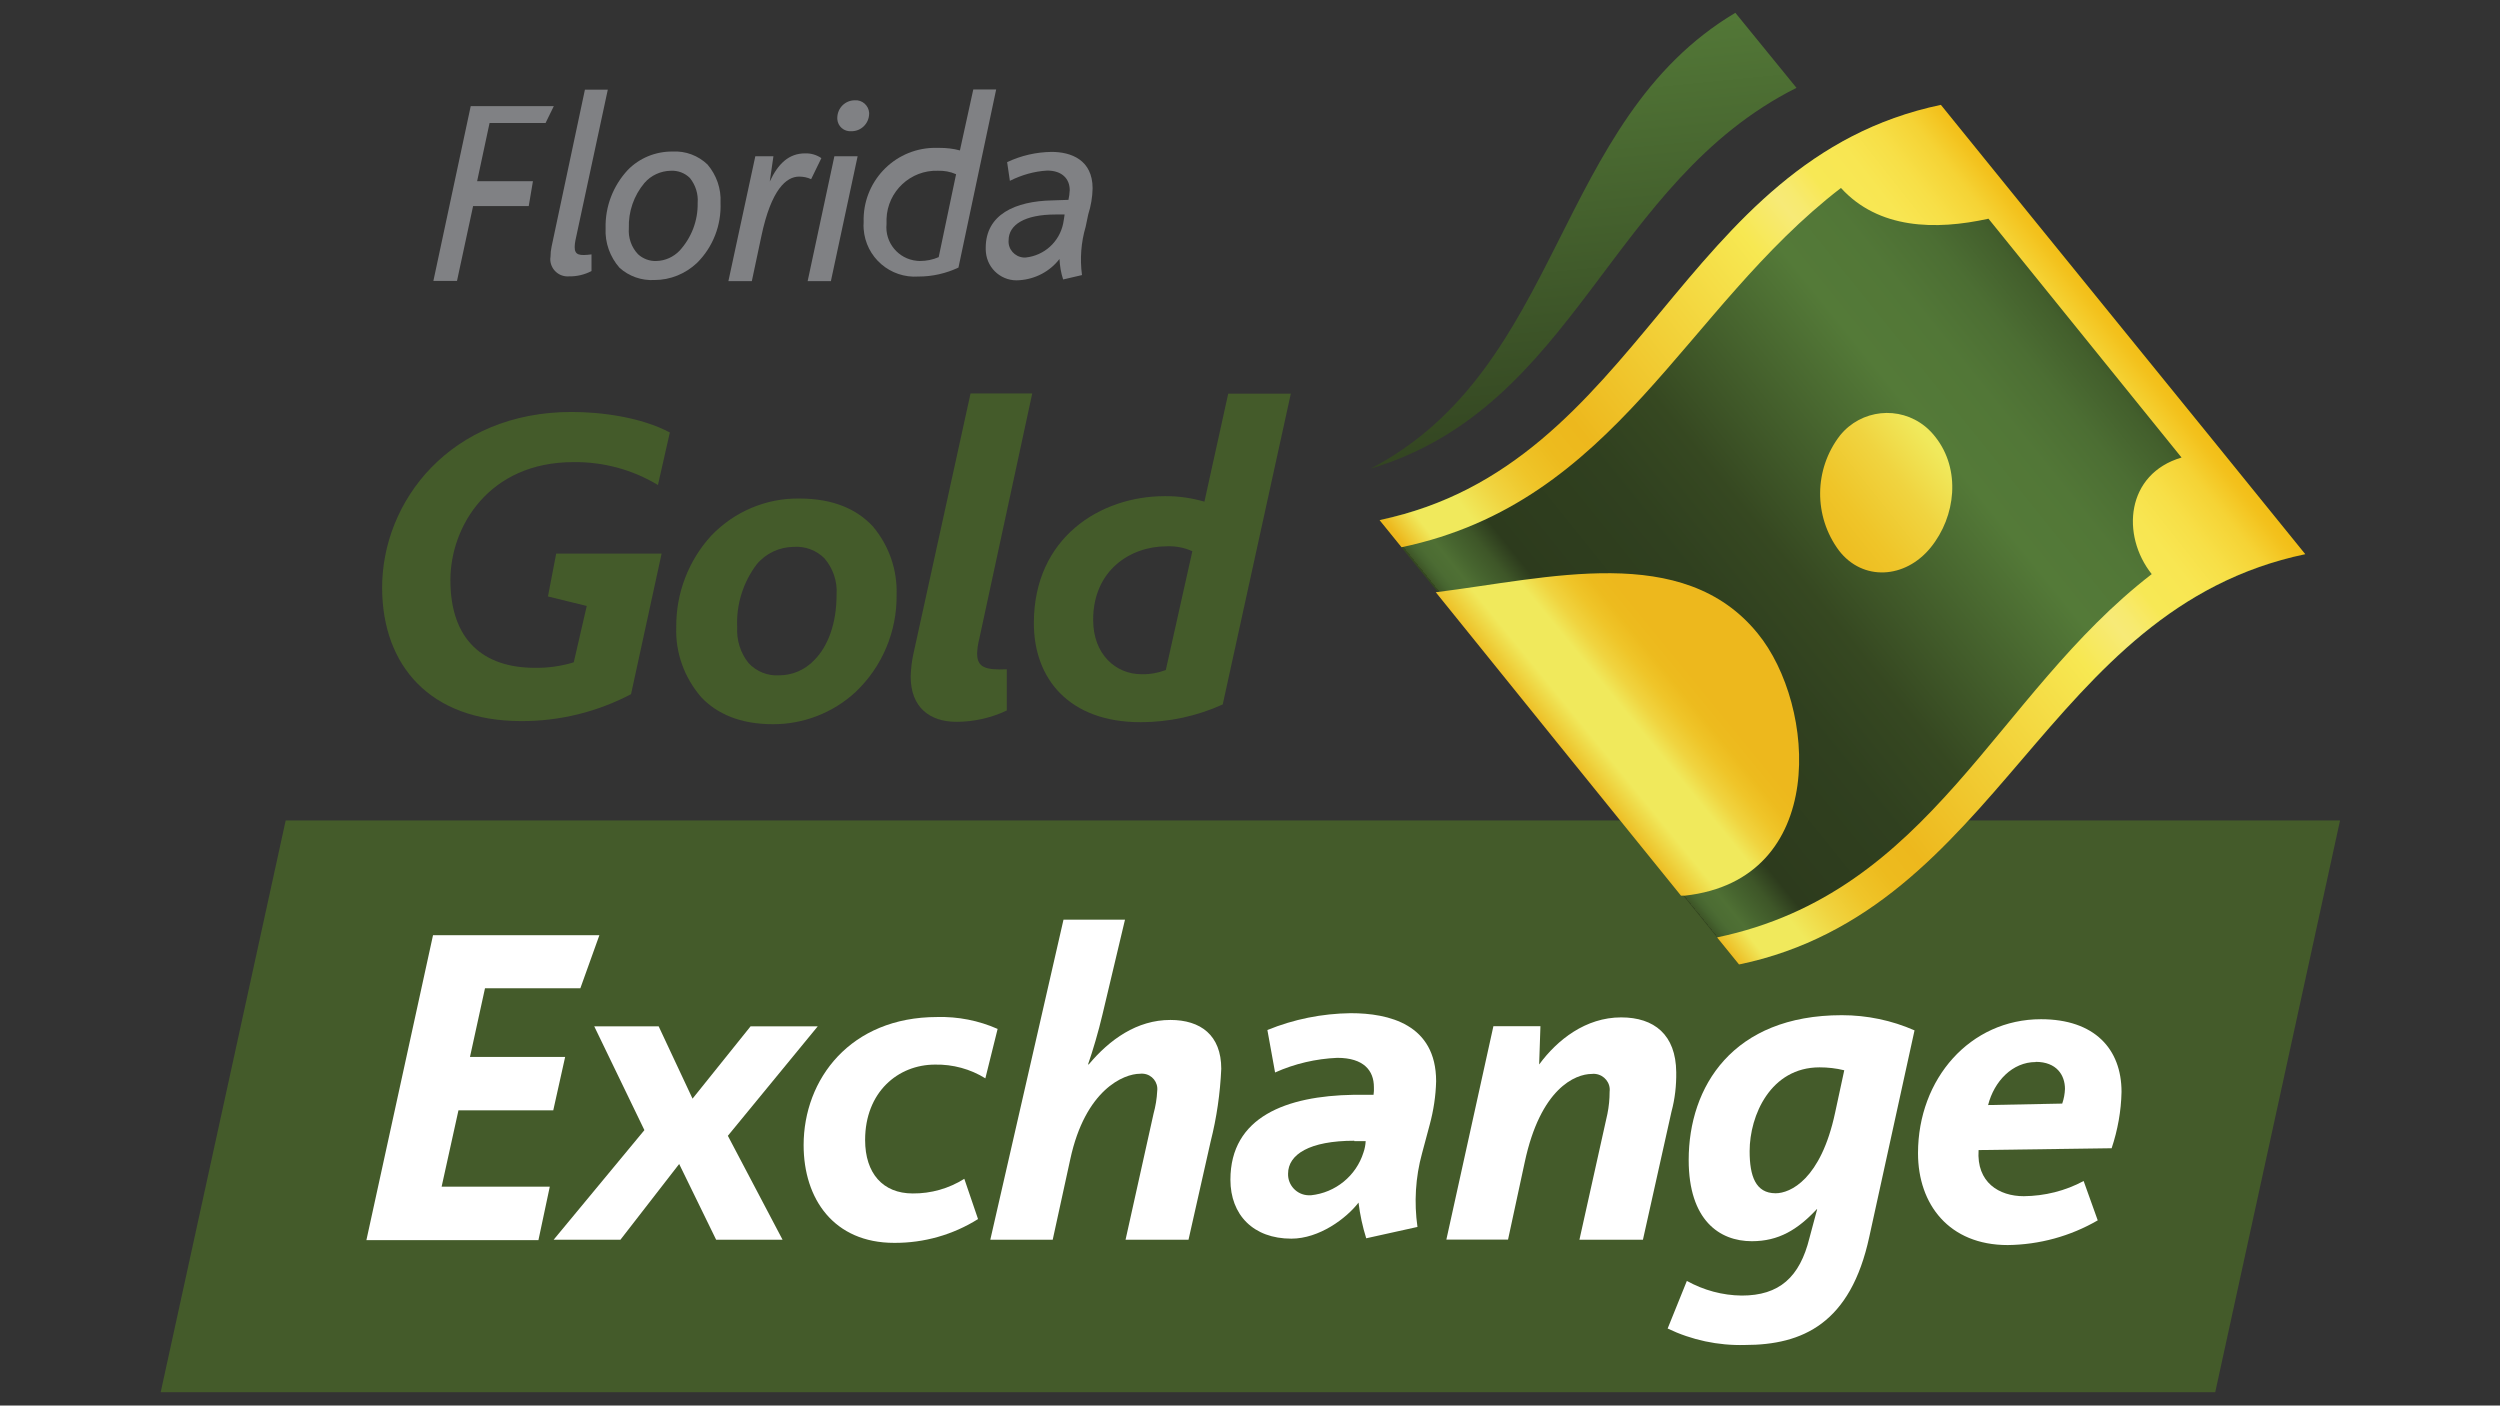 <?xml version="1.0" encoding="utf-8"?>
<!-- Generator: Adobe Illustrator 27.2.0, SVG Export Plug-In . SVG Version: 6.00 Build 0)  -->
<svg version="1.1" id="Layer_1" xmlns="http://www.w3.org/2000/svg" xmlns:xlink="http://www.w3.org/1999/xlink" x="0px" y="0px"
	 viewBox="0 0 1366 768" style="enable-background:new 0 0 1366 768;" xml:space="preserve">
<rect x="0" y="0" width="1366" height="768" fill="#333333" stroke="none"/>
<style type="text/css">
	.st0{fill:#445B2A;}
	.st1{fill:url(#SVGID_1_);}
	.st2{fill:url(#SVGID_00000168104044032695299680000006068980646933593249_);}
	.st3{fill:url(#SVGID_00000147208361231676340150000017580724227865796227_);}
	.st4{fill:url(#SVGID_00000127013865364146580570000014411280799093045934_);}
	.st5{fill:url(#SVGID_00000020384793009817141340000007739329793061464732_);}
	.st6{fill:#FFFFFF;}
	.st7{fill:#808184;}
</style>
<polygon class="st0" points="156.1,448.3 87.8,760.7 1210.4,760.7 1278.6,448.3 "/>
<linearGradient id="SVGID_1_" gradientUnits="userSpaceOnUse" x1="1060.581" y1="200.217" x2="1039.941" y2="483.824" gradientTransform="matrix(1.03 -3.000000e-02 -3.000000e-02 -1 -206.63 520.48)">
	<stop  offset="0" style="stop-color:#2D3B1D"/>
	<stop  offset="1" style="stop-color:#547A38"/>
</linearGradient>
<path class="st1" d="M981.6,48C879,99.5,861.4,222,749.5,255.9h-0.3C854.3,200.8,848.8,66.1,948.2,7L981.6,48z"/>
<linearGradient id="SVGID_00000008872039007303011330000017788214370936826796_" gradientUnits="userSpaceOnUse" x1="1032.336" y1="82.235" x2="1329.304" y2="300.646" gradientTransform="matrix(1.03 -3.000000e-02 -3.000000e-02 -1 -206.63 520.48)">
	<stop  offset="0" style="stop-color:#354821"/>
	<stop  offset="0" style="stop-color:#3E5527"/>
	<stop  offset="1.000000e-02" style="stop-color:#46642F"/>
	<stop  offset="2.000000e-02" style="stop-color:#4C6C33"/>
	<stop  offset="4.000000e-02" style="stop-color:#4F7034"/>
	<stop  offset="6.000000e-02" style="stop-color:#47652F"/>
	<stop  offset="9.000000e-02" style="stop-color:#3E5628"/>
	<stop  offset="0.12" style="stop-color:#2D3B1D"/>
	<stop  offset="0.3" style="stop-color:#30401F"/>
	<stop  offset="0.42" style="stop-color:#364821"/>
	<stop  offset="0.7" style="stop-color:#547A38"/>
	<stop  offset="0.8" style="stop-color:#527737"/>
	<stop  offset="0.88" style="stop-color:#4C6E33"/>
	<stop  offset="0.95" style="stop-color:#435F2C"/>
	<stop  offset="1" style="stop-color:#374B22"/>
</linearGradient>
<path style="fill:url(#SVGID_00000008872039007303011330000017788214370936826796_);" d="M1259.6,302.9
	c-143.4,30-166.1,194.2-309.4,224.1l-31.7-39.1c-44.7-55.2-89.4-110.5-134-165.8c-10.4-12.6-20.6-25.3-30.7-38
	c143.4-30,163.2-196.7,306.7-226.7C1125.9,138.3,1194.2,221.9,1259.6,302.9z"/>
<linearGradient id="SVGID_00000121262442119233225060000002431661268467650701_" gradientUnits="userSpaceOnUse" x1="1333.774" y1="301.98" x2="1031.139" y2="83.309" gradientTransform="matrix(1.03 -3.000000e-02 -3.000000e-02 -1 -206.63 520.48)">
	<stop  offset="0" style="stop-color:#F2BF18"/>
	<stop  offset="1.000000e-02" style="stop-color:#F3C11C"/>
	<stop  offset="5.000000e-02" style="stop-color:#F5D335"/>
	<stop  offset="0.1" style="stop-color:#F7DF47"/>
	<stop  offset="0.15" style="stop-color:#F8E652"/>
	<stop  offset="0.21" style="stop-color:#F7E855"/>
	<stop  offset="0.22" style="stop-color:#F8E85C"/>
	<stop  offset="0.25" style="stop-color:#F7EA70"/>
	<stop  offset="0.27" style="stop-color:#F7EA77"/>
	<stop  offset="0.34" style="stop-color:#F7E852"/>
	<stop  offset="0.7" style="stop-color:#EDB81D"/>
	<stop  offset="0.75" style="stop-color:#EDBB1E"/>
	<stop  offset="0.8" style="stop-color:#EFC529"/>
	<stop  offset="0.85" style="stop-color:#F0D440"/>
	<stop  offset="0.9" style="stop-color:#F0E95C"/>
	<stop  offset="0.96" style="stop-color:#F0E95C"/>
	<stop  offset="1" style="stop-color:#EDB81D"/>
</linearGradient>
<path style="fill:url(#SVGID_00000121262442119233225060000002431661268467650701_);" d="M753.8,284.2l12,14.8
	c117.5-24.6,154-130,240.1-196.3c20.5,22.5,51.6,23.2,80.6,16.8L1192,250c-30.3,8.9-33.2,42.4-16.3,63.7
	c-86.1,66.5-120,173.9-237.5,198.5l12,14.8c143.4-30,166-194.2,309.4-224.2c-65.5-81-133.7-164.6-199.1-245.5
	C917,87.4,897.2,254.1,753.8,284.2z"/>
<linearGradient id="SVGID_00000049920753696975199840000001109411862645260455_" gradientUnits="userSpaceOnUse" x1="1142.639" y1="159.524" x2="1031.12" y2="76.34" gradientTransform="matrix(1.03 -3.000000e-02 -3.000000e-02 -1 -206.63 520.48)">
	<stop  offset="0.41" style="stop-color:#EDB81D"/>
	<stop  offset="0.48" style="stop-color:#EDBB1E"/>
	<stop  offset="0.55" style="stop-color:#EFC529"/>
	<stop  offset="0.63" style="stop-color:#F0D440"/>
	<stop  offset="0.7" style="stop-color:#F0E95C"/>
	<stop  offset="0.86" style="stop-color:#F0E95C"/>
	<stop  offset="1" style="stop-color:#EDB81D"/>
</linearGradient>
<path style="fill:url(#SVGID_00000049920753696975199840000001109411862645260455_);" d="M920.5,489.4h-2
	c-44.7-55.2-89.4-110.5-134-165.8l0,0c61.6-7.6,135.2-27.6,175.9,22.5C992.5,385.3,999.5,480.7,920.5,489.4z"/>
<linearGradient id="SVGID_00000170971093738878165420000004285123798595422599_" gradientUnits="userSpaceOnUse" x1="1324.923" y1="301.749" x2="1027.071" y2="84.273" gradientTransform="matrix(1.03 -3.000000e-02 -3.000000e-02 -1 -206.63 520.48)">
	<stop  offset="0" style="stop-color:#EDB81D"/>
	<stop  offset="0.14" style="stop-color:#F0E95C"/>
	<stop  offset="0.3" style="stop-color:#F0E95C"/>
	<stop  offset="0.37" style="stop-color:#F0D440"/>
	<stop  offset="0.45" style="stop-color:#EFC529"/>
	<stop  offset="0.52" style="stop-color:#EDBB1E"/>
	<stop  offset="0.59" style="stop-color:#EDB81D"/>
</linearGradient>
<path style="fill:url(#SVGID_00000170971093738878165420000004285123798595422599_);" d="M1057.6,238.9
	c13.8,17.6,11.2,43.2-2.7,60.3c-13.9,17.1-37.1,18.5-50.1,1.6c-13.9-18.7-13.7-44.4,0.6-62.9c11.5-14.2,32.3-16.4,46.5-4.9
	C1054,234.7,1055.9,236.7,1057.6,238.9z"/>
<path class="st0" d="M327.2,302.5h-23.3l-4.5,23.4l21.2,5.2l-7.1,30.8c-6.9,2.1-14,3.1-21.2,3c-28.2,0-46.2-15.2-46.2-47.9
	c0-29.5,21.2-64.5,67.2-64.5c16.3-0.2,32.3,4.1,46.2,12.5l6.5-28.7c-15.7-8.3-37.2-11.2-53.7-11.2c-66,0-103.7,48.7-103.5,96.4
	c0.2,42,26,72.5,76,72.5c20.9,0.1,41.5-5,60-14.7l16.7-76.8H327.2L327.2,302.5z"/>
<path class="st0" d="M467.4,378.2c-12.3,11.3-28.5,17.6-45.2,17.5c-17.7,0-30.5-5.7-39-14.7c-9.2-10.6-14.2-24.2-13.7-38.2
	c-0.2-18.6,6.7-36.6,19.2-50.2c12.6-13.1,30-20.5,48.2-20.2c18.5,0,31.5,6,40,15.2c8.8,10.4,13.4,23.6,13,37.2
	C490.2,344.9,482.1,364.3,467.4,378.2z M450.4,305c-4.4-4.4-10.5-6.6-16.7-6.2c-7.8,0.1-15.2,3.5-20.2,9.5
	c-7.5,9.9-11.3,22.1-10.7,34.5c-0.4,7,1.8,14,6.2,19.5c4.3,4.6,10.4,7.1,16.7,6.7c7.3,0,14.2-3,19.2-8.3c7.5-7.5,12.2-20,12.2-35.7
	C457.6,317.7,455.2,310.5,450.4,305z"/>
<path class="st0" d="M535.1,349c-0.7,2.6-1.1,5.3-1.2,8c0,7.7,4.5,9.2,16.2,8.7v22.5c-8.6,4.1-18,6.2-27.5,6.2c-14.7,0-25-8-25-24.7
	c0.1-4.2,0.6-8.4,1.5-12.5l31.2-142.2H564L535.1,349z"/>
<path class="st0" d="M668.1,384.9c-14.1,6.4-29.4,9.7-44.9,9.7c-39,0-58.3-23.7-58.3-54.1c0-46.9,36.5-69.4,71.5-69.4
	c7.4-0.1,14.7,1,21.7,3l13-59h34.2L668.1,384.9z M637.5,298.5c-20,0-40.2,13.2-40.2,40.2c0,18.7,12.2,29.7,26.5,29.7
	c4.5,0.1,9-0.7,13.2-2.3l14.5-64.9C647.2,299.2,642.3,298.3,637.5,298.5L637.5,298.5z"/>
<path class="st6" d="M317.1,540H265l-8.2,37.5h52l-6.5,29.2h-51.8l-9.2,41.7h59.1l-6.2,29.2h-94l36.4-166.6h90.9L317.1,540z"/>
<path class="st6" d="M397.7,620.6l29.9,56.8h-36.3L371.1,636l-32.1,41.4h-36.5l49.6-59.9l-27.4-56.7h35.2l18.5,39.5l31.7-39.5h36.7
	L397.7,620.6z"/>
<path class="st6" d="M538.4,589.2c-8.2-5.1-17.8-7.7-27.5-7.5c-20.2,0-38.2,15-38.2,41.2c0,18.2,9.7,29.2,26,29.2
	c10,0.1,19.8-2.7,28.2-8l7.5,22c-13.7,8.6-29.6,13.1-45.8,13c-33,0-49.5-24-49.5-53.4c0-36,25.5-70,73-70c11.3-0.3,22.6,1.9,33,6.5
	L538.4,589.2z"/>
<path class="st6" d="M661.5,623.7l-12.1,53.7H615l15.3-68.9c1.1-4,1.8-8.2,2-12.4c0.6-4.7-2.8-8.9-7.4-9.4c-0.7-0.1-1.3-0.1-2,0
	c-8.9,0-29.9,8.7-38.1,46.7l-9.6,44h-34.1l40-174.9h33.6l-12.3,51.8c-2.2,9.4-5.4,20.2-7.9,27.3h0.4c11.4-13.6,26.3-24.3,44.6-24.3
	c16.5,0,27.8,8.3,27.8,26.7C666.7,597.4,664.8,610.7,661.5,623.7z"/>
<path class="st6" d="M781.2,614.5l-4.2,15.7c-3.6,13.1-4.4,26.8-2.5,40.2l-28,6.2c-2-6.4-3.4-12.9-4.2-19.5
	c-6.7,8.7-21.5,19.7-36.7,19.7c-20.8,0-33.3-13-33.3-32.2c0-34.4,30.7-45.8,67.2-46.4h11c0.2-1.4,0.3-2.8,0.2-4.2c0-9-5.5-16-20-16
	c-11.7,0.5-23.3,3.2-34,8l-4.2-23.2c14.4-5.9,29.9-9,45.5-9.2c20.8,0,46.7,6,46.7,37.2C784.5,598.8,783.3,606.7,781.2,614.5z
	 M740,623.3c-24.5,0-36.2,7.5-36.2,18c-0.2,6.3,4.8,11.6,11.1,11.8c0.5,0,0.9,0,1.4,0c13.4-1.4,24.7-10.6,28.7-23.4
	c0.7-2,1.1-4.1,1.2-6.2H740z"/>
<path class="st6" d="M913.3,607.4l-15.6,70h-34.7l15.3-68.8c0.8-4,1.2-8,1.2-12.1c0.6-4.8-2.9-9.1-7.7-9.7c-0.7-0.1-1.3-0.1-2,0
	c-9.1,0-28.1,7.9-36.7,48.3l-9.1,42.2h-33.7l25.7-116.6h25.7l-0.7,20.8h0.1c9.8-13.3,25.3-25.6,44.7-25.6c18.1,0,29.9,9.5,30.1,29.9
	C916,593.1,915.2,600.4,913.3,607.4z"/>
<path class="st6" d="M1021.4,675.7c-10.2,47.5-36.5,59.2-68,59.2c-14.6,0.4-29.1-2.7-42.2-9l10.5-26c9.2,5.1,19.5,7.9,30,8
	c20.5,0,31.7-10,37-31.5l4.2-15.7h-0.2c-10.5,11.2-20.8,17.5-35.5,17.5c-17.7,0-34.5-11.5-34.5-44.4c0-40,24-79.1,83.7-79.1
	c13.7,0,27.2,2.8,39.7,8.3L1021.4,675.7z M994.2,583.2c-26.7,0-38.2,26.2-38.2,45.8c0,13.5,3.2,23,14.2,23c8,0,24.7-7.5,32.5-44
	l5-23.2C1003.2,583.7,998.7,583.2,994.2,583.2z"/>
<path class="st6" d="M1153.8,627.4l-72.7,1c-1.2,17.7,11.2,25.2,24.7,25.2c11.4-0.1,22.7-2.9,32.7-8.3l7.7,21.5
	c-15,8.7-31.9,13.3-49.2,13.5c-32,0-49-22.2-49-50.2c0-40.7,28.5-73.2,67.2-73.2c29.2,0,44,16.2,44,39.7
	C1159,607.1,1157.1,617.5,1153.8,627.4z M1112.3,580.3c-12.7,0-22.7,10.5-26,23.5l40.5-0.8c0.9-2.6,1.4-5.3,1.5-8
	c0-7.6-4.6-14.8-16-14.8L1112.3,580.3z"/>
<path class="st7" d="M298.1,67.2h-30.6L260.7,99h30.5l-2.3,13.6h-30.4l-8.8,40.9h-12.9l20.4-95.5h45.4L298.1,67.2z"/>
<path class="st7" d="M314.4,131.4c-0.2,1.2-0.4,2.4-0.4,3.6c0,4.5,2.7,4.8,9.2,4v9.1c-3.8,2-8.1,3-12.3,2.9
	c-5.2,0.4-9.7-3.4-10.2-8.6c-0.1-0.7,0-1.4,0.1-2.1c0-1.9,0.2-3.8,0.6-5.6L319.6,49h12.5L314.4,131.4z"/>
<path class="st7" d="M380.8,143.7c-6.3,5.9-14.5,9.3-23.2,9.3c-7,0.4-13.9-2-19.1-6.7c-5.2-5.9-8-13.7-7.6-21.6
	c-0.3-11.8,4.1-23.2,12.1-31.8c6.4-6.6,15.3-10.2,24.5-10.1c7.1-0.4,14,2.2,19.1,7.1c4.9,5.8,7.5,13.2,7.1,20.8
	C394.2,123,389.6,135,380.8,143.7z M377,97.3c-2.8-2.8-6.6-4.2-10.5-4c-5.5,0.1-10.8,2.5-14.4,6.7c-5.8,6.9-8.8,15.7-8.5,24.7
	c-0.4,5.2,1.4,10.4,5,14.2c2.7,2.5,6.4,3.9,10.1,3.7c4.8-0.1,9.3-2.2,12.6-5.6c6.5-7.1,10.1-16.4,9.9-26.1
	C381.6,106.1,380.1,101.2,377,97.3L377,97.3z"/>
<path class="st7" d="M443.2,97.9c-2.1-1-4.4-1.4-6.6-1.4c-6.9,0-15.2,6.9-20.6,32.6l-5.2,24.5H398l14.7-68.2h9.9l-2,13.8l0,0
	c4.5-9.7,10.4-15.4,19.3-15.4c3.2-0.1,6.3,0.8,8.9,2.6L443.2,97.9z"/>
<path class="st7" d="M454,153.6h-12.7l14.6-68.2h12.7L454,153.6z M465.2,71.7c-4,0.3-7.4-2.6-7.7-6.6c0-0.3,0-0.5,0-0.8
	c0.1-5.3,4.3-9.5,9.6-9.5c4-0.3,7.5,2.8,7.8,6.8c0,0.2,0,0.4,0,0.6c-0.1,5.3-4.4,9.6-9.8,9.5c0,0-0.1,0-0.1,0L465.2,71.7z"/>
<path class="st7" d="M523.7,146.2c-6.8,3.2-14.2,4.9-21.8,4.9c-15.5,1.1-28.9-10.5-30-26c-0.1-1.2-0.1-2.4,0-3.7
	c-0.7-21.7,16.2-39.9,37.9-40.6c1.2,0,2.3,0,3.5,0c3.8,0,7.6,0.4,11.2,1.4l7.3-33.3h12.5L523.7,146.2z M512.5,93.3
	c-15-0.5-27.6,11.3-28.1,26.3c0,0.9,0,1.8,0,2.8c-1,10.1,6.4,19.1,16.5,20.1c0.6,0.1,1.2,0.1,1.8,0.1c3.5,0,7-0.7,10.2-2.1l9.5-45.3
	C519.3,93.8,515.9,93.2,512.5,93.3L512.5,93.3z"/>
<path class="st7" d="M594.6,117.2l-1.4,6.7c-2.5,8.5-3.2,17.5-2,26.4l-10.3,2.4c-1.2-3.6-1.8-7.4-2-11.2c-5.2,6.8-13.2,11-21.8,11.6
	c-9.3,0.9-17.5-5.9-18.4-15.2c-0.1-0.8-0.1-1.7-0.1-2.5c0-18.2,16.1-25.5,36.3-25.9l8.9-0.3c0.4-1.7,0.6-3.5,0.7-5.3
	c0-6.2-4.2-10.7-12.3-10.7c-7.1,0.4-14,2.4-20.4,5.6l-1.5-10.2c7.6-3.6,15.9-5.5,24.3-5.6c10.7,0,22.4,4.4,22.4,19.9
	C596.9,107.7,596.1,112.5,594.6,117.2z M576.7,117.2c-16.8,0-25.6,5.6-25.6,14.1c-0.4,4.8,3.3,9,8.1,9.4c0.4,0,0.9,0,1.3,0
	c10.1-1.1,18.3-8.5,20.4-18.5c0.4-2,0.6-3.6,0.8-5H576.7z"/>
</svg>
